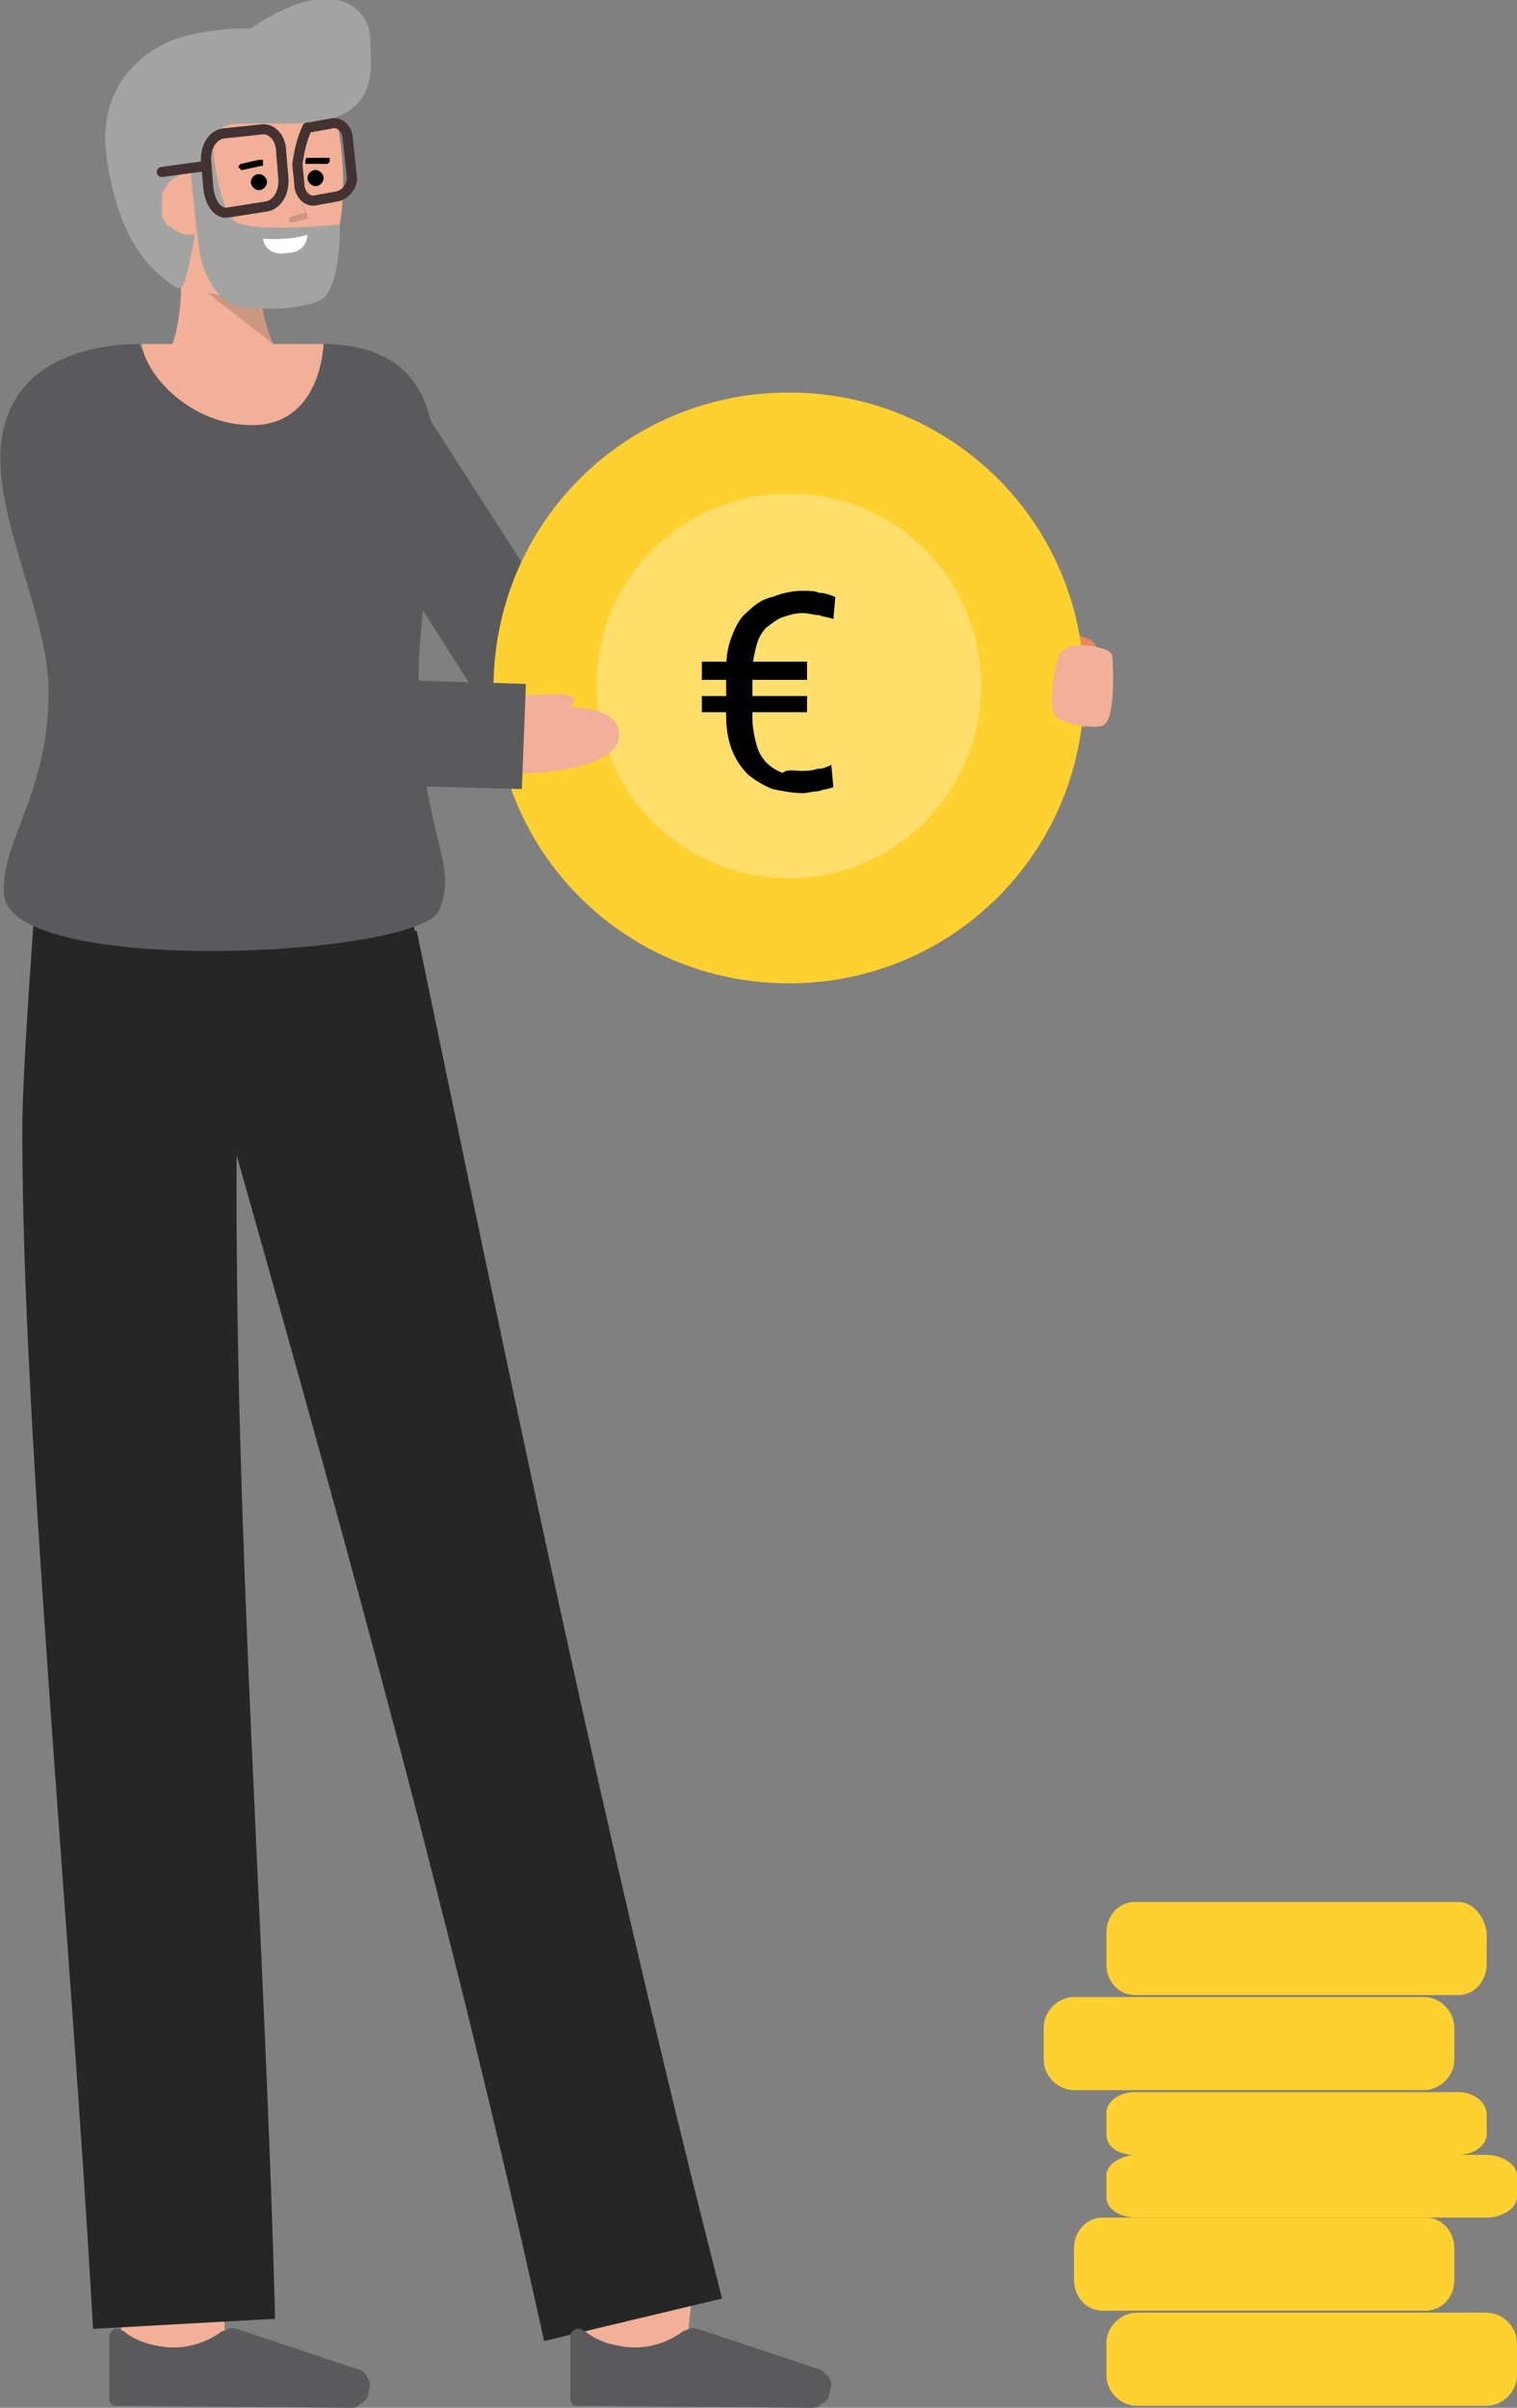 <?xml version="1.0" encoding="utf-8"?>
<!-- Generator: Adobe Illustrator 24.1.2, SVG Export Plug-In . SVG Version: 6.00 Build 0)  -->
<svg version="1.1" id="Layer_1" xmlns="http://www.w3.org/2000/svg" xmlns:xlink="http://www.w3.org/1999/xlink" x="0px" y="0px"
	 viewBox="0 0 75 119" style="enable-background:new 0 0 75 119;" xml:space="preserve">
<rect x="0" y="0" width="75" height="119" fill="#808080" stroke="none"/>
<style type="text/css">
	.st0{fill:#FFD130;}
	.st1{fill:#F1B097;}
	.st2{fill:#262626;}
	.st3{fill:#5A5A5C;}
	.st4{opacity:0.15;}
	.st5{fill:#A3A3A3;}
	.st6{fill:#FFFFFF;}
	.st7{fill:#E98862;}
	.st8{opacity:0.29;}
	.st9{fill:none;stroke:#423232;stroke-width:0.5;stroke-linecap:round;stroke-linejoin:round;stroke-miterlimit:10;}
</style>
<g>
	<path class="st0" d="M73.5,114.3H56.2c-0.8,0-1.5,0.7-1.5,1.5v1.6c0,0.8,0.7,1.5,1.5,1.5h17.3c0.8,0,1.5-0.7,1.5-1.5v-1.6
		C75,115,74.3,114.3,73.5,114.3z"/>
	<path class="st0" d="M70.5,109.6h-16c-0.8,0-1.4,0.7-1.4,1.5v1.6c0,0.8,0.6,1.5,1.4,1.5h16c0.8,0,1.4-0.7,1.4-1.5v-1.6
		C71.9,110.3,71.3,109.6,70.5,109.6z"/>
	<path class="st0" d="M73.5,106.5H56.2c-0.8,0-1.5,0.5-1.5,1v1.1c0,0.6,0.7,1,1.5,1h17.3c0.8,0,1.5-0.5,1.5-1v-1.1
		C75,107,74.3,106.5,73.5,106.5z"/>
	<path class="st0" d="M72.1,103.4h-16c-0.8,0-1.4,0.5-1.4,1v1.1c0,0.6,0.6,1,1.4,1h16c0.8,0,1.4-0.5,1.4-1v-1.1
		C73.4,103.8,72.8,103.4,72.1,103.4z"/>
	<path class="st0" d="M70.4,98.7H53.1c-0.8,0-1.5,0.7-1.5,1.5v1.6c0,0.8,0.7,1.5,1.5,1.5h17.3c0.8,0,1.5-0.7,1.5-1.5v-1.6
		C71.9,99.4,71.2,98.7,70.4,98.7z"/>
	<path class="st0" d="M72.1,94h-16c-0.8,0-1.4,0.7-1.4,1.5v1.6c0,0.8,0.6,1.5,1.4,1.5h16c0.8,0,1.4-0.7,1.4-1.5v-1.6
		C73.4,94.7,72.8,94,72.1,94z"/>
	<path class="st1" d="M33.9,116.4l-5.1-0.6c0.2-1.9,0.5-4.2,0.5-4.6c0,0,0,0,0,0.1h5.1C34.4,111.4,34.4,111.8,33.9,116.4z"/>
	<path class="st1" d="M11.1,117L6,117c0,0,0-5.3,0-5.7h5.1C11.1,111.7,11.1,117,11.1,117z"/>
	<path class="st2" d="M26.9,115.7l8.8-2.1c-5.7-22.3-10.4-45-15.1-67.6l-0.1,0l-0.2-1.3L1.8,43.7c0,0-0.7,9.1-0.7,12.1
		c0,14.9,2.4,39.6,3.5,59.3l9-0.5c-0.5-19.2-2-38.4-1.9-57.5C17.2,76.5,22.6,96.1,26.9,115.7z"/>
	<path class="st3" d="M17.3,119c0.1,0,0.3,0,0.4-0.1c0.1-0.1,0.2-0.1,0.3-0.2c0.1-0.1,0.2-0.2,0.2-0.4c0-0.1,0.1-0.3,0.1-0.4
		c0-0.2-0.1-0.4-0.2-0.5c-0.1-0.2-0.3-0.3-0.4-0.3l-6-2c-0.1,0-0.2-0.1-0.4,0s-0.2,0.1-0.3,0.1c-0.8,0.6-1.8,0.9-2.8,0.8
		c-0.8-0.1-1.5-0.3-2.1-0.8c-0.1,0-0.1-0.1-0.2-0.1c-0.1,0-0.1,0-0.2,0c-0.1,0-0.1,0.1-0.2,0.1c0,0.1-0.1,0.1-0.1,0.2v2.9
		c0,0.1,0,0.2,0,0.3c0,0.1,0.1,0.2,0.1,0.2c0.1,0.1,0.1,0.1,0.2,0.1c0.1,0,0.2,0,0.3,0L17.3,119z"/>
	<path class="st3" d="M40.1,119c0.1,0,0.3,0,0.4-0.1c0.1-0.1,0.2-0.1,0.3-0.2c0.1-0.1,0.2-0.2,0.2-0.4c0-0.1,0.1-0.3,0.1-0.4
		c0-0.2-0.1-0.4-0.2-0.5s-0.3-0.3-0.4-0.3l-6-2c-0.1,0-0.2-0.1-0.4,0c-0.1,0-0.2,0.1-0.3,0.1c-0.8,0.6-1.8,0.9-2.8,0.8
		c-0.8-0.1-1.5-0.3-2.1-0.8c-0.1,0-0.1-0.1-0.2-0.1c-0.1,0-0.1,0-0.2,0c-0.1,0-0.1,0.1-0.2,0.1c0,0.1-0.1,0.1-0.1,0.2v2.9
		c0,0.1,0,0.2,0,0.3c0,0.1,0.1,0.2,0.1,0.2c0.1,0.1,0.1,0.1,0.2,0.1c0.1,0,0.2,0,0.3,0L40.1,119z"/>
	<path class="st1" d="M7.4,18.7c0,0,1.9-1,1.5-6.1l3.9-0.7c0,0-0.4,4.6,1.5,6.1L7.4,18.7z"/>
	<g class="st4">
		<path d="M13.5,17l-3.2-2.5l2.5,0C12.9,15.3,13.1,16.2,13.5,17z"/>
	</g>
	<path class="st1" d="M6.7,10.6c0.3,1.6,1.1,3,2.5,3.5c1.5,0.6,3.1,0.8,4.7,0.6c4.3-0.3,3.4-10,1.4-11.9c-2-1.9-8-0.7-8.7,2.5
		C6.2,6.9,6.4,9.1,6.7,10.6z"/>
	<path class="st5" d="M18.3,1.9c0-1.3-1.6-3.4-5.9-0.5l0,0c-1.1,0-2.2,0.1-3.3,0.4C8.3,2,7.6,2.4,7,2.9C5.8,3.9,4.9,5.5,5.3,8
		c0.7,4.4,2.5,5.6,3.4,6.2c0.2,0.1,0.3,0,0.4-0.2C9.4,13,9.6,12,9.7,11c0.1-1,1.1-1.7,0.9-2.9c0-0.4-0.7-2,1.4-2c1.2,0,0.8,0,2,0
		c0.2,0,0.3,0,0.5,0h0C19,6.1,18.3,3.2,18.3,1.9z"/>
	<path class="st1" d="M11,9.9c0,0.2,0,0.4-0.1,0.6c-0.1,0.2-0.2,0.4-0.3,0.5c-0.1,0.2-0.3,0.3-0.5,0.4c-0.2,0.1-0.4,0.1-0.6,0.2
		c-0.2,0-0.4,0-0.6-0.1c-0.2-0.1-0.4-0.2-0.5-0.3c-0.2-0.1-0.3-0.3-0.4-0.5C8,10.5,8,10.3,8,10.1C8,10,8,9.8,8,9.6
		c0.1-0.2,0.2-0.4,0.3-0.5c0.1-0.2,0.3-0.3,0.5-0.4C9,8.6,9.1,8.5,9.3,8.5C10.4,8.5,10.9,9.1,11,9.9z"/>
	<path class="st5" d="M10.3,5.2L9.2,5.6c0,0,0.4,5.5,0.7,7c0.3,1.5,1.2,2.5,2.1,2.6c1.5,0.1,2.6,0.1,3.7-0.3
		c1.2-0.4,1.1-3.8,1.1-3.8s-4,0.4-5.1-0.1C10.6,10.5,10.3,5.2,10.3,5.2z"/>
	<path d="M12.8,9.4c0.2,0,0.4-0.2,0.4-0.4c0-0.2-0.2-0.4-0.4-0.4c-0.2,0-0.4,0.2-0.4,0.4C12.4,9.2,12.6,9.4,12.8,9.4z"/>
	<path d="M15.6,9.2c0.2,0,0.4-0.2,0.4-0.4c0-0.2-0.2-0.4-0.4-0.4c-0.2,0-0.4,0.2-0.4,0.4C15.2,9,15.4,9.2,15.6,9.2z"/>
	<path d="M16.2,8.1L16.2,8.1l-0.9,0c0,0,0,0-0.1,0c0,0,0,0-0.1,0c0,0,0,0,0-0.1c0,0,0,0,0-0.1c0,0,0-0.1,0.1-0.1c0,0,0.1,0,0.1,0
		l0.9,0c0,0,0.1,0,0.1,0c0,0,0,0.1,0,0.1c0,0,0,0.1,0,0.1C16.3,8,16.2,8.1,16.2,8.1L16.2,8.1z"/>
	<path d="M12,8.4c0,0-0.1,0-0.1,0c0,0,0-0.1-0.1-0.1c0,0,0-0.1,0-0.1c0,0,0.1-0.1,0.1-0.1l0.9-0.2c0,0,0,0,0.1,0s0,0,0.1,0
		c0,0,0,0,0,0c0,0,0,0,0,0.1c0,0,0,0,0,0.1c0,0,0,0,0,0.1c0,0,0,0,0,0c0,0,0,0-0.1,0L12,8.4C12.1,8.4,12,8.4,12,8.4z"/>
	<g class="st4">
		<path d="M14.4,11C14.3,11,14.3,11,14.4,11c-0.1,0-0.1-0.1-0.1-0.1c0,0,0-0.1,0-0.1s0,0,0.1-0.1l0.7-0.2l-0.5-1.1c0,0,0,0,0,0
			c0,0,0,0,0,0s0,0,0,0c0,0,0,0,0,0c0,0,0,0,0,0c0,0,0,0,0,0c0,0,0,0,0,0c0,0,0,0,0,0l0.6,1.2c0,0,0,0,0,0.1c0,0,0,0,0,0.1
			c0,0,0,0,0,0c0,0,0,0,0,0L14.4,11C14.4,11,14.4,11,14.4,11z"/>
	</g>
	<path class="st6" d="M13,11.8c0,0,1.3,0.1,2.2-0.2c0,0,0,0.9-1,0.9C13.1,12.7,13,11.8,13,11.8z"/>
	<path class="st7" d="M49.8,32c0,0,2-1,3.5-0.6c1.5,0.4,0.8,1-0.3,1.2c-1.1,0.2-3.5,0.6-3.5,0.6"/>
	<path class="st7" d="M50.9,32c0,0,3.7-0.4,3.7,0.5c0,0,0.2,2.8-0.3,3.2c-0.8,0.6-4.5,0.1-4.5,0.1L50.9,32z"/>
	<path class="st3" d="M42,37H26.8c-0.4,0-0.9-0.1-1.3-0.3c-0.4-0.2-0.7-0.5-1-0.9L15,20.9l4.5-2.9l8.8,13.7H42L42,37z"/>
	<path class="st3" d="M21.7,45c-1,2.3-21.2,3.3-21.5-0.8c-0.2-2.6,2.2-4.9,2.2-10s-4.7-11.6-0.9-15.4C2.6,17.7,4.6,17,6.9,17
		c0.2,1.4,8.5,1.4,8.6,0c0.3,0,0.6,0,0.7,0c8.1,0.3,4.6,9.5,4.5,16.2C20.6,41.1,22.8,42.6,21.7,45z"/>
	<path class="st1" d="M16,17c-0.1,1.5-0.8,3.8-3.2,4c-3.2,0.2-5.6-2.4-5.8-4h0C10.1,17,14.2,17,16,17z"/>
	<path class="st0" d="M39,48.6c8.1,0,14.6-6.5,14.6-14.6S47.1,19.4,39,19.4c-8.1,0-14.6,6.5-14.6,14.6S30.9,48.6,39,48.6z"/>
	<g class="st8">
		<path class="st6" d="M39,43.4c5.2,0,9.5-4.2,9.5-9.5s-4.2-9.5-9.5-9.5s-9.5,4.2-9.5,9.5S33.8,43.4,39,43.4z"/>
	</g>
	<path class="st1" d="M54.6,35.8c-0.1,0.1-0.2,0.1-0.3,0.1c-0.5,0.1-1.9-0.2-2.1-0.5c-0.4-0.5-0.1-2.4,0.2-3.1
		c0.3-0.6,1.7-0.4,1.9-0.3c0,0,0,0,0,0c0.4,0.1,0.7,0.2,0.7,0.5C55,32.5,55.2,35.4,54.6,35.8z"/>
	<path class="st1" d="M22.1,37.3c0,0,0.6-3.2,2.9-2.6c1.4,0.4,5.6-0.3,5.6,1.6c0.1,1.6-3.8,2-5.1,1.9C24.3,38,22.1,37.3,22.1,37.3z"
		/>
	<path class="st1" d="M24.1,34.6c0,0,3.4-0.5,4.1-0.2c0.7,0.3-1,1.2-1,1.2L24.1,34.6z"/>
	<path class="st3" d="M25.8,39l-15.1-0.4c-0.5,0-0.9-0.1-1.3-0.4s-0.7-0.6-0.9-1L1,23.4L5.7,21l6.7,12.4L26,33.8L25.8,39z"/>
	<path d="M39.6,38.1c0.3,0,0.5,0,0.8-0.1c0.3,0,0.5-0.1,0.7-0.2l0.1,1.1C41,39,40.7,39,40.5,39.1c-0.3,0-0.6,0.1-0.8,0.1
		c-0.5,0-1-0.1-1.5-0.2c-0.5-0.2-0.8-0.4-1.2-0.7c-0.3-0.3-0.6-0.7-0.8-1.2c-0.2-0.5-0.3-1.1-0.3-1.7v-2.3c0-0.7,0.1-1.2,0.3-1.7
		c0.2-0.5,0.4-0.9,0.8-1.2c0.3-0.3,0.7-0.6,1.2-0.7c0.5-0.2,1-0.3,1.5-0.3c0.3,0,0.6,0,0.8,0.1c0.3,0,0.5,0.1,0.8,0.2l-0.1,1.1
		c-0.2-0.1-0.5-0.1-0.7-0.2c-0.3,0-0.5-0.1-0.8-0.1c-0.4,0-0.7,0.1-1,0.2c-0.3,0.1-0.5,0.3-0.8,0.5c-0.2,0.2-0.4,0.5-0.5,0.9
		c-0.1,0.4-0.2,0.8-0.2,1.3v2.3c0,0.5,0.1,0.9,0.2,1.3c0.1,0.4,0.3,0.7,0.5,0.9c0.2,0.2,0.5,0.4,0.8,0.5
		C38.9,38,39.3,38.1,39.6,38.1z M39.9,32.7v0.9h-5.2v-0.9H39.9z M39.9,34.4v0.8h-5.2v-0.8H39.9z"/>
	<path class="st9" d="M12.9,6.4L11,6.6c-0.5,0.1-0.9,0.7-0.8,1.5l0.1,1.2c0.1,0.8,0.5,1.3,1,1.2l1.9-0.3c0.5-0.1,0.9-0.7,0.8-1.5
		l-0.1-1.2C13.9,6.8,13.4,6.3,12.9,6.4z"/>
	<path class="st9" d="M16.7,9.7l-1.1,0.2c-0.4,0.1-0.8-0.3-0.8-0.8l-0.1-1c0.1-0.6,0.2-1.2,0.5-1.8c0,0,0.1,0,0.1,0l1.1-0.2
		c0.4-0.1,0.8,0.3,0.8,0.8l0.2,1.9C17.4,9.2,17.1,9.6,16.7,9.7z"/>
	<path class="st9" d="M10.2,8.2L8,8.5"/>
</g>
</svg>
